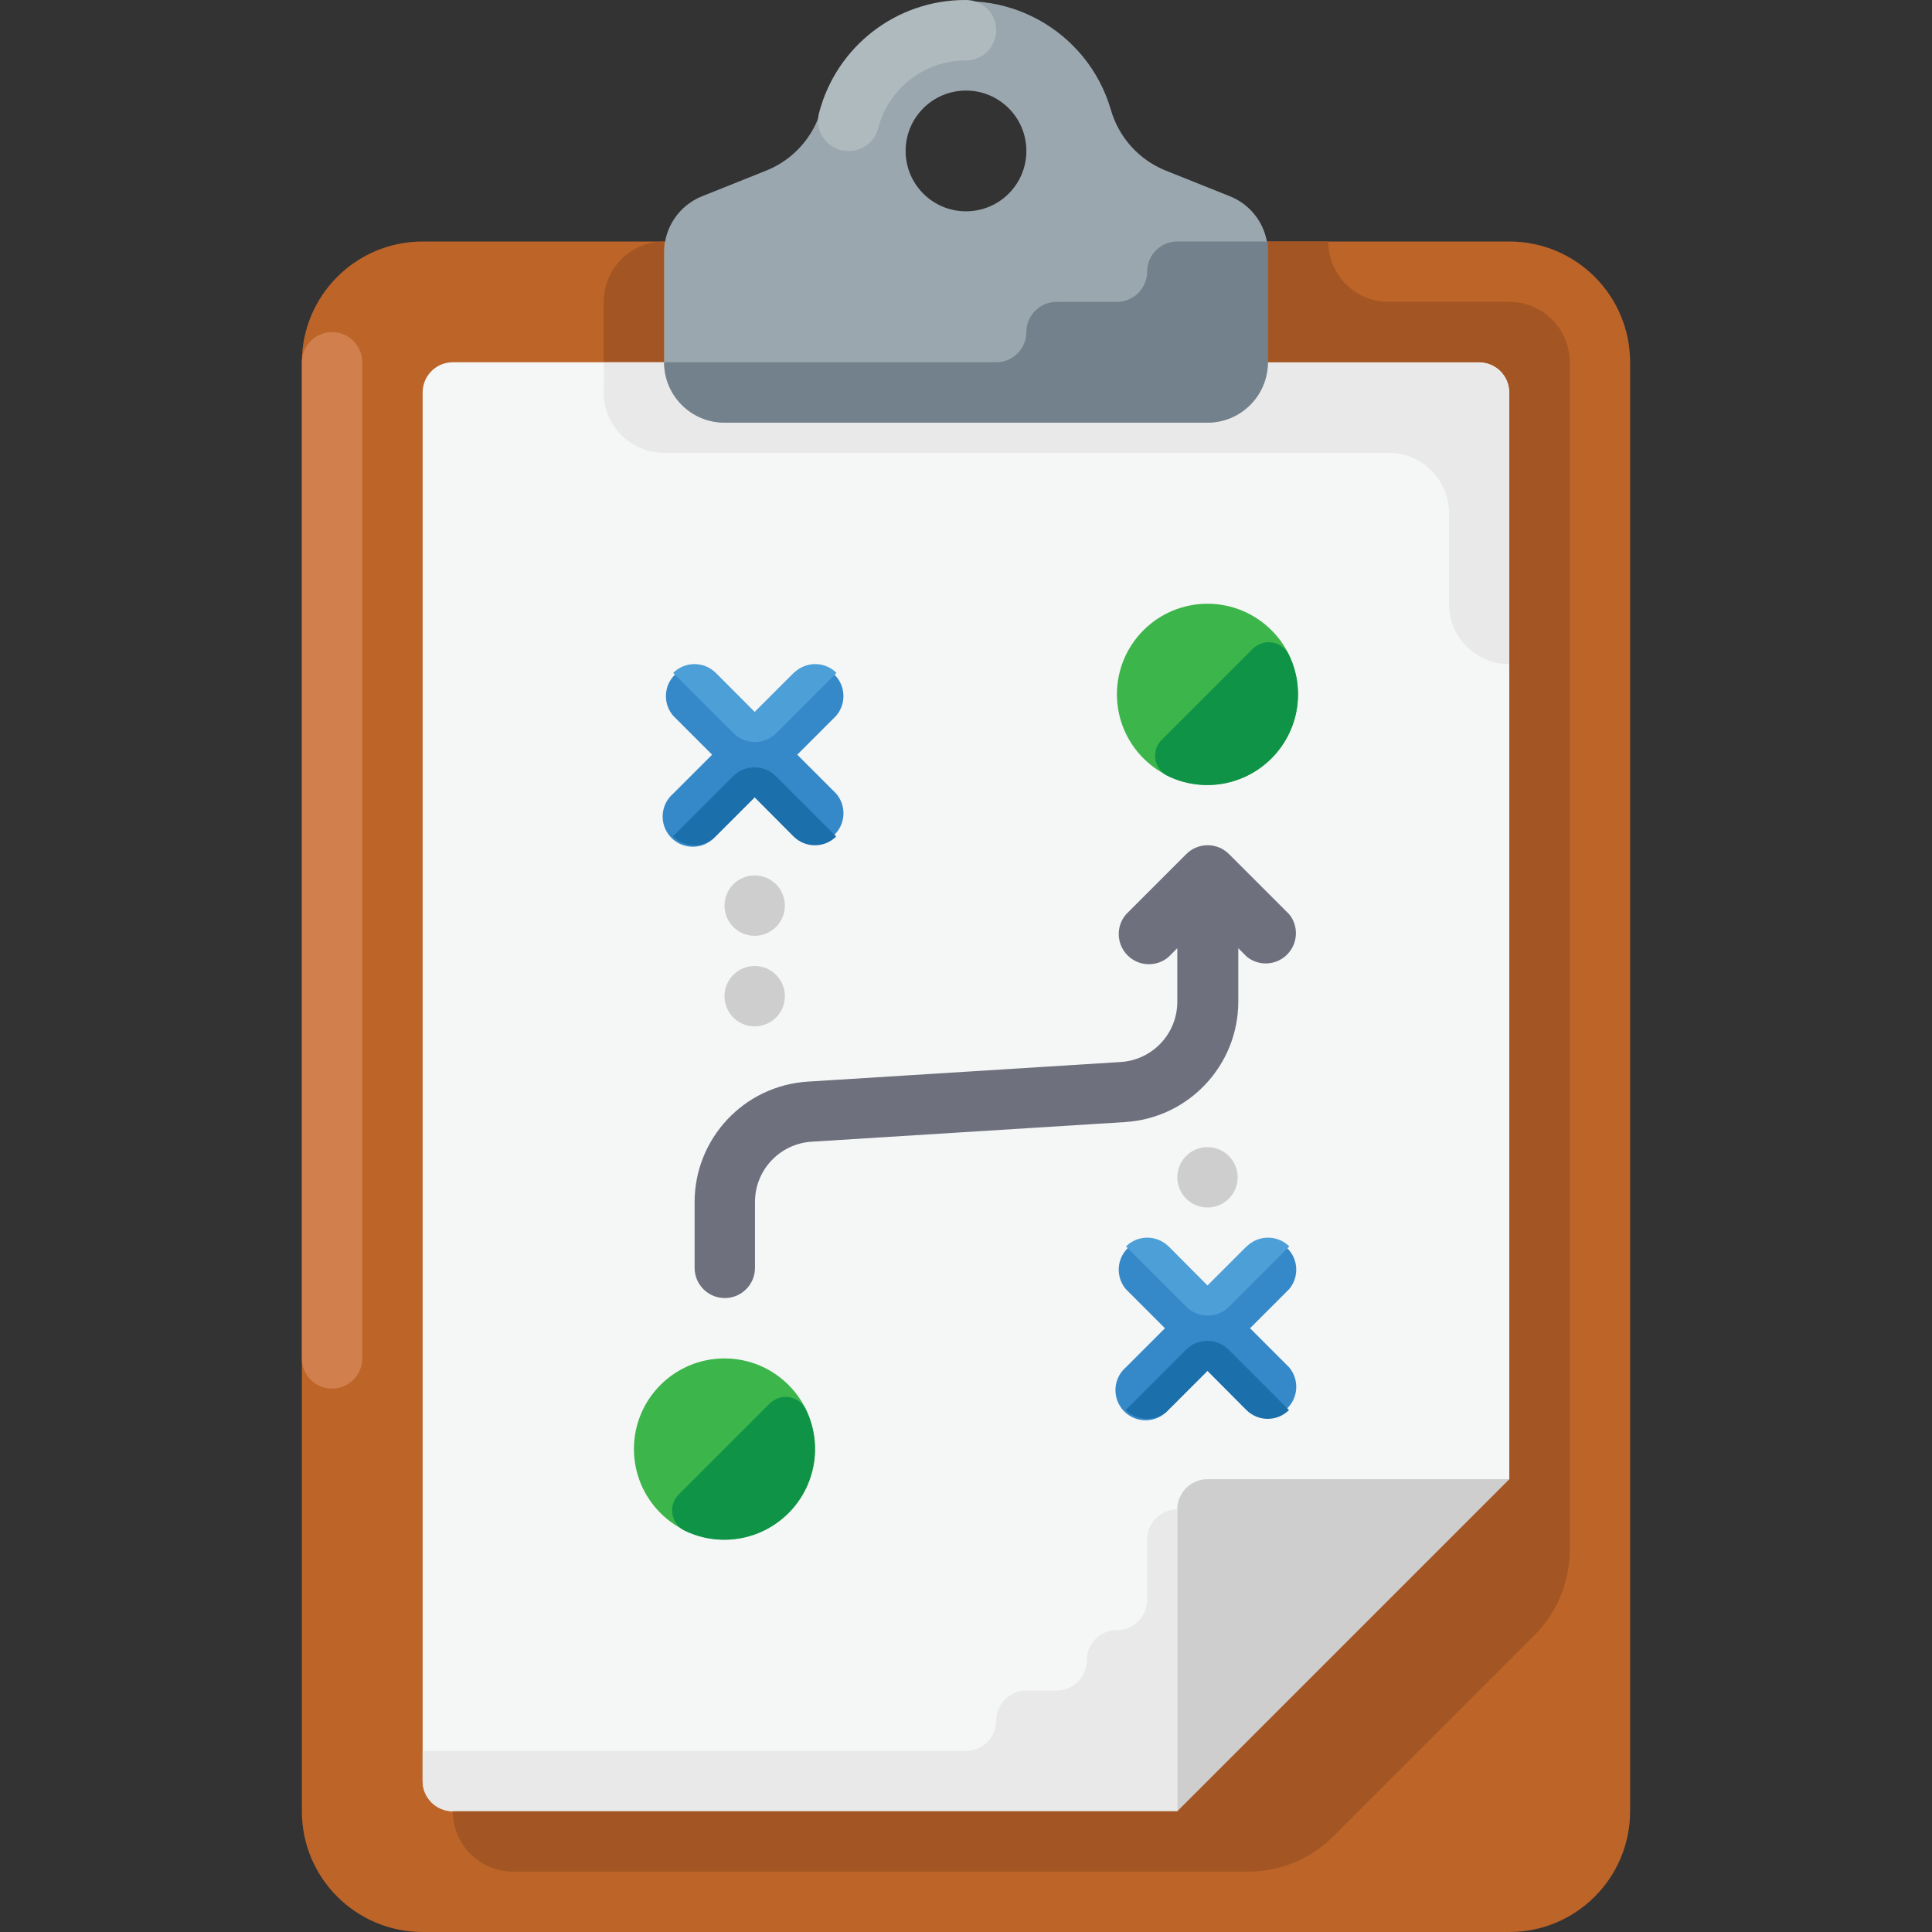 <?xml version="1.0" encoding="iso-8859-1"?>
<!-- Generator: Adobe Illustrator 19.0.0, SVG Export Plug-In . SVG Version: 6.00 Build 0)  -->
<svg version="1.1" id="Layer_1" xmlns="http://www.w3.org/2000/svg" xmlns:xlink="http://www.w3.org/1999/xlink" x="0px" y="0px"
	 viewBox="0 0 512.001 512.001" style="enable-background:new 0 0 512.001 512.001;" xml:space="preserve">
<rect x="0" y="0" width="512.001" height="512.001" fill="#333333" stroke="none"/>
<path style="fill:#BD6428;" d="M112,64.001h288c17.672,0,32,14.328,32,32v384c0,17.672-14.328,32-32,32H112
	c-17.672,0-32-14.328-32-32v-384C80,78.329,94.328,64.001,112,64.001z"/>
<path style="fill:#F5F6F6;" d="M120,480.001c-4.416,0-8-3.584-8-8v-368c0-4.416,3.584-8,8-8h272c4.416,0,8,3.584,8,8v288l-88,88H120
	z"/>
<path style="fill:#A35623;" d="M176,96.001h-16v-16c0-8.84,7.16-16,16-16l0,0V96.001z"/>
<path style="fill:#CECECE;" d="M400,392.001h-80c-4.416,0-8,3.584-8,8v80L400,392.001z"/>
<path style="fill:#D17F4D;" d="M88,88.001L88,88.001c4.416,0,8,3.584,8,8v264c0,4.416-3.584,8-8,8l0,0c-4.416,0-8-3.584-8-8v-264
	C80,91.585,83.584,88.001,88,88.001z"/>
<g>
	<path style="fill:#E9E9E9;" d="M304,408.001v16c0,4.416-3.584,8-8,8l0,0c-4.416,0-8,3.584-8,8s-3.584,8-8,8h-8
		c-4.416,0-8,3.584-8,8s-3.584,8-8,8H112v8c0,4.416,3.584,8,8,8h192v-80C307.584,400.001,304,403.585,304,408.001z"/>
	<path style="fill:#E9E9E9;" d="M392,96.001H160c0.128,2.4,0.128,4.8,0,7.2c-0.44,8.824,6.352,16.336,15.176,16.776
		c0.28,0.016,0.552,0.024,0.824,0.024h192c8.84,0,16,7.16,16,16v24l0,0c0,8.84,7.16,16,16,16l0,0v-72
		C400,99.585,396.416,96.001,392,96.001z"/>
</g>
<path style="fill:#9BA7AF;" d="M308.72,45.121c-6.96-2.872-12.232-8.76-14.32-16c-6.184-21.208-28.392-33.384-49.6-27.2
	c-13.12,3.824-23.376,14.08-27.2,27.2c-2.088,7.24-7.36,13.128-14.32,16l-17.2,6.88c-6.064,2.416-10.056,8.272-10.08,14.8v29.2
	c0,8.84,7.16,16,16,16h128c8.84,0,16-7.16,16-16v-29.2c-0.024-6.528-4.016-12.384-10.08-14.8L308.72,45.121z M256,56.001
	c-8.84,0-16-7.16-16-16s7.16-16,16-16c8.84,0,16,7.16,16,16S264.84,56.001,256,56.001z"/>
<path style="fill:#72818B;" d="M312,64.001c-4.416,0-8,3.584-8,8l0,0c0,4.416-3.584,8-8,8h-16c-4.416,0-8,3.584-8,8l0,0
	c0,4.416-3.584,8-8,8h-88c0,8.84,7.16,16,16,16h128c8.84,0,16-7.16,16-16v-32H312z"/>
<path style="fill:#AFBABF;" d="M225.04,40.001c-4.416,0.144-8.112-3.328-8.248-7.744c-0.024-0.76,0.064-1.52,0.248-2.256
	c4.584-17.744,20.632-30.104,38.96-30c4.416,0,8,3.584,8,8s-3.584,8-8,8c-10.96-0.016-20.544,7.392-23.28,18
	C231.816,37.513,228.664,39.969,225.04,40.001z"/>
<path style="fill:#A35623;" d="M400,80.001h-32c-8.84,0-16-7.16-16-16h-16v32h56c4.416,0,8,3.584,8,8v288l-88,88H120
	c0,8.84,7.16,16,16,16h194.72c8.488,0.008,16.632-3.36,22.64-9.36l53.28-53.28c6-6.008,9.368-14.152,9.36-22.64V96.001
	C416,87.169,408.84,80.001,400,80.001z"/>
<g>
	<circle style="fill:#3CB54A;" cx="320" cy="184.001" r="24"/>
	<circle style="fill:#3CB54A;" cx="192" cy="384.001" r="24"/>
</g>
<g>
	<path style="fill:#3689C9;" d="M331.28,352.001l10.32-10.32c2.872-3.352,2.48-8.408-0.872-11.28c-2.992-2.568-7.416-2.568-10.408,0
		L320,340.721l-10.32-10.32c-3.352-2.872-8.408-2.48-11.28,0.872c-2.568,2.992-2.568,7.416,0,10.408l10.32,10.32l-10.32,10.32
		c-3.352,2.872-3.744,7.928-0.872,11.28s7.928,3.744,11.28,0.872c0.312-0.272,0.608-0.56,0.872-0.872l10.32-10.32l10.32,10.32
		c3.352,2.872,8.408,2.48,11.28-0.872c2.568-2.992,2.568-7.416,0-10.408L331.28,352.001z"/>
	<path style="fill:#3689C9;" d="M211.28,200.001l10.32-10.32c2.872-3.352,2.48-8.408-0.872-11.28c-2.992-2.568-7.416-2.568-10.408,0
		L200,188.721l-10.32-10.32c-3.352-2.872-8.408-2.48-11.28,0.872c-2.568,2.992-2.568,7.416,0,10.408l10.32,10.32l-10.32,10.32
		c-3.352,2.872-3.744,7.928-0.872,11.28c2.872,3.352,7.928,3.744,11.28,0.872c0.312-0.264,0.608-0.56,0.872-0.872l10.32-10.32
		l10.32,10.32c3.352,2.872,8.408,2.48,11.28-0.872c2.568-2.992,2.568-7.416,0-10.408L211.28,200.001z"/>
</g>
<path style="fill:#6F707E;" d="M341.68,242.321l-16-16c-3.12-3.104-8.16-3.104-11.28,0l-16,16c-2.872,3.352-2.48,8.408,0.872,11.28
	c2.992,2.568,7.416,2.568,10.408,0l2.32-2.32v14.16c0.016,8.448-6.528,15.448-14.96,16l-82.96,5.2c-16.888,1.056-30.032,15.08-30,32
	v17.36c0,4.416,3.584,8,8,8s8-3.584,8-8v-17.44c-0.016-8.472,6.584-15.488,15.04-16l83.04-5.2c16.888-1.056,30.032-15.08,30-32
	v-14.08l2.32,2.32c3.472,2.736,8.496,2.144,11.232-1.328C344.016,249.353,344.008,245.225,341.68,242.321z"/>
<g>
	<circle style="fill:#CECECE;" cx="200" cy="240.001" r="8"/>
	<circle style="fill:#CECECE;" cx="200" cy="264.001" r="8"/>
	<circle style="fill:#CECECE;" cx="320" cy="312.001" r="8"/>
</g>
<g>
	<path style="fill:#0E9347;" d="M336.96,200.961c7.288-7.304,9.096-18.448,4.48-27.68c-1.616-2.896-5.272-3.928-8.16-2.312
		c-0.496,0.28-0.96,0.624-1.36,1.032l-24,24c-2.368,2.32-2.4,6.12-0.08,8.488c0.4,0.408,0.856,0.76,1.36,1.032
		C318.464,210.153,329.664,208.313,336.96,200.961z"/>
	<path style="fill:#0E9347;" d="M208.96,400.961c7.288-7.304,9.096-18.448,4.48-27.68c-1.616-2.896-5.272-3.928-8.16-2.312
		c-0.496,0.28-0.96,0.624-1.36,1.032l-24,24c-2.368,2.32-2.4,6.12-0.08,8.488c0.4,0.408,0.856,0.76,1.36,1.032
		C190.464,410.153,201.664,408.313,208.96,400.961z"/>
</g>
<path style="fill:#1B6FAB;" d="M330.32,373.681c3.12,3.104,8.16,3.104,11.28,0l-16-16c-3.12-3.104-8.16-3.104-11.28,0l-16,16
	c3.12,3.104,8.16,3.104,11.28,0l10.4-10.4L330.32,373.681z"/>
<path style="fill:#4C9FD7;" d="M309.68,330.321c-3.12-3.104-8.16-3.104-11.28,0l16,16c3.12,3.104,8.16,3.104,11.28,0l16-16
	c-3.12-3.104-8.16-3.104-11.28,0l-10.4,10.4L309.68,330.321z"/>
<path style="fill:#1B6FAB;" d="M210.32,221.681c3.12,3.104,8.16,3.104,11.28,0l-16-16c-3.12-3.104-8.16-3.104-11.28,0l-16,16
	c3.12,3.104,8.16,3.104,11.28,0l10.4-10.4L210.32,221.681z"/>
<path style="fill:#4C9FD7;" d="M189.68,178.321c-3.12-3.104-8.16-3.104-11.28,0l16,16c3.12,3.104,8.16,3.104,11.28,0l16-16
	c-3.12-3.104-8.16-3.104-11.28,0l-10.4,10.4L189.68,178.321z"/>
<g>
</g>
<g>
</g>
<g>
</g>
<g>
</g>
<g>
</g>
<g>
</g>
<g>
</g>
<g>
</g>
<g>
</g>
<g>
</g>
<g>
</g>
<g>
</g>
<g>
</g>
<g>
</g>
<g>
</g>
</svg>
